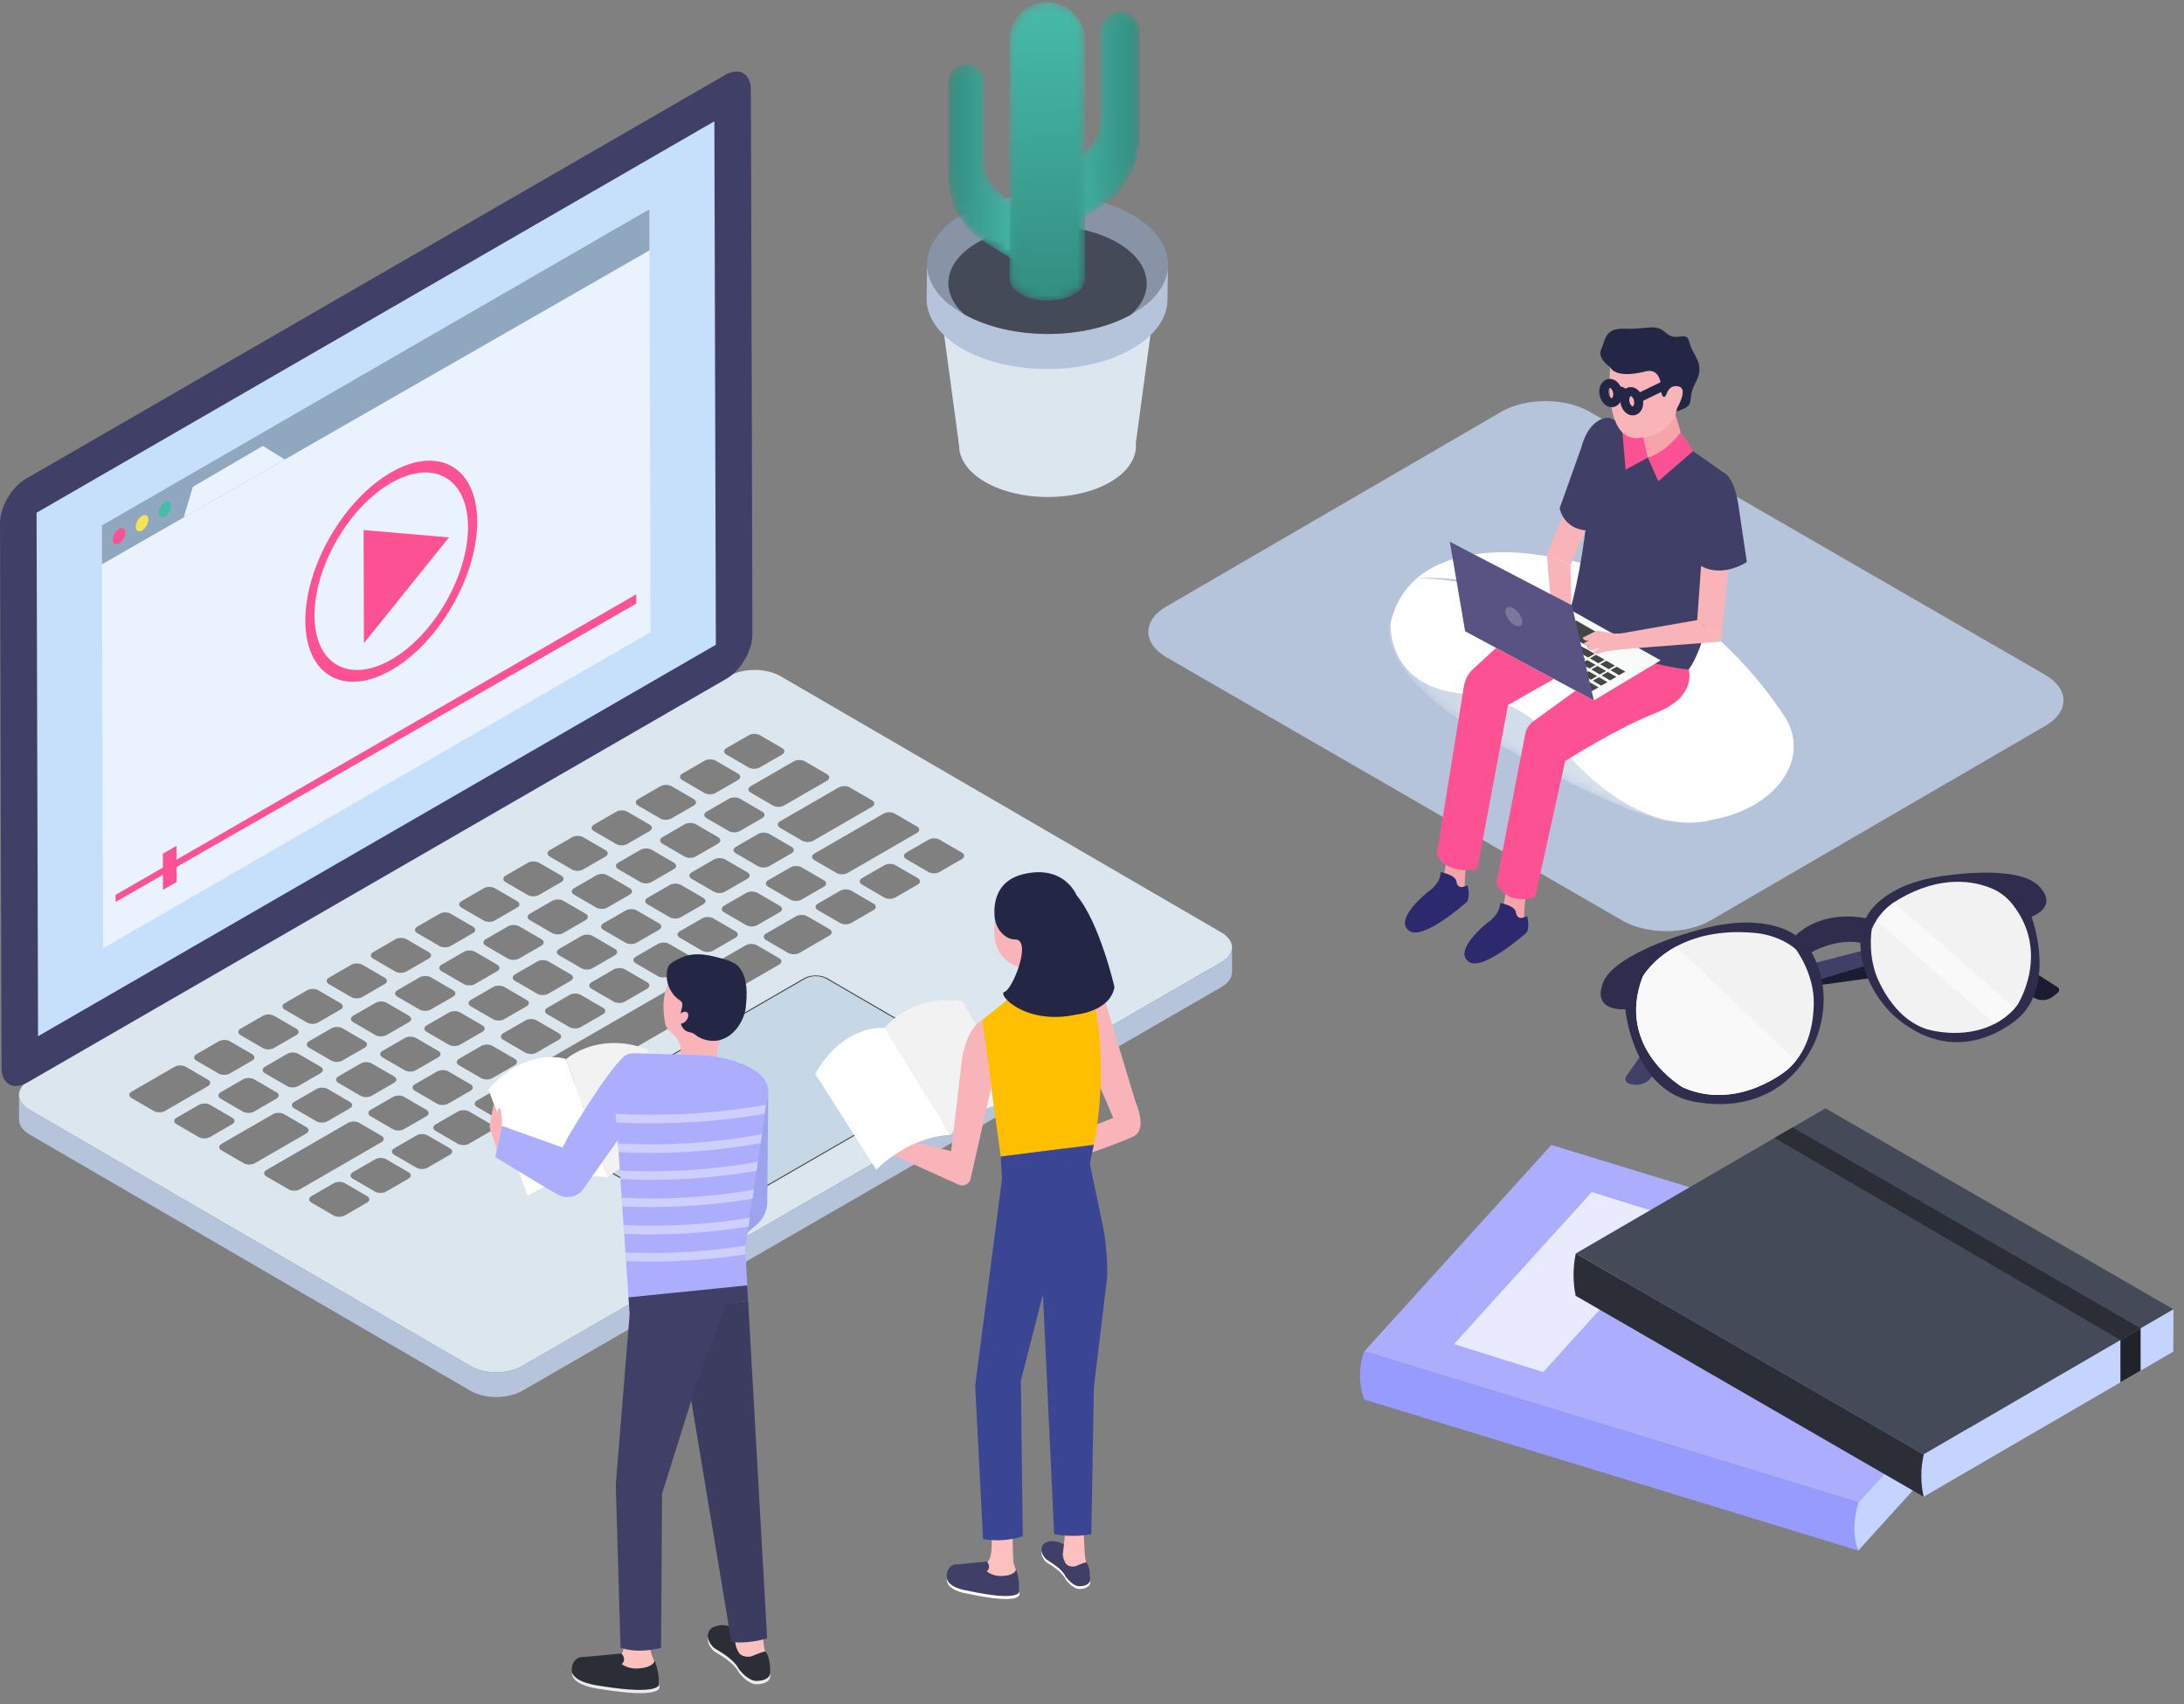 <?xml version="1.0" encoding="UTF-8"?>
<svg width="241px" height="188px" viewBox="0 0 241 188" version="1.1" xmlns="http://www.w3.org/2000/svg" xmlns:xlink="http://www.w3.org/1999/xlink">
    <rect x="0" y="0" width="241" height="188" fill="#808080" stroke="none"/>
    <title>编组</title>
    <defs>
        <path d="M0.333,0.033 C0.333,0.033 -2.404,5.872 14.385,14.632 L14.385,14.632 C14.385,14.632 25.334,20.982 31.539,22.095 L31.539,22.095 L23.691,0.033 L0.333,0.033 Z" id="path-1"></path>
        <linearGradient x1="0%" y1="50%" x2="100%" y2="50%" id="linearGradient-3">
            <stop stop-color="#C8D4E5" offset="0%"></stop>
            <stop stop-color="#DEE5F0" offset="100%"></stop>
        </linearGradient>
        <path d="M5.077,2.197 L5.077,10.59 L5.077,11.445 L5.077,11.894 C5.077,13.387 4.376,14.793 3.185,15.692 L3.185,15.692 L0.208,17.939 L0.74,24.272 L5.113,21.559 C7.821,19.879 9.468,16.919 9.468,13.732 L9.468,13.732 L9.468,11.445 L9.468,9.623 L9.468,2.197 C9.468,0.985 8.485,0.002 7.272,0.002 L7.272,0.002 C6.06,0.002 5.077,0.985 5.077,2.197" id="path-4"></path>
        <linearGradient x1="-0%" y1="50%" x2="100%" y2="50%" id="linearGradient-6">
            <stop stop-color="#47BBAB" offset="0%"></stop>
            <stop stop-color="#328D80" offset="100%"></stop>
        </linearGradient>
        <path d="M0.2,2.126 L0.2,8.88 L0.2,10.536 L0.2,12.617 C0.2,15.516 1.698,18.208 4.161,19.736 L4.161,19.736 L8.138,22.204 L8.622,16.443 L5.914,14.4 C4.83,13.582 4.193,12.303 4.193,10.945 L4.193,10.945 L4.193,10.536 L4.193,9.759 L4.193,2.126 C4.193,1.023 3.299,0.129 2.197,0.129 L2.197,0.129 C1.094,0.129 0.2,1.023 0.2,2.126" id="path-7"></path>
        <linearGradient x1="100%" y1="50%" x2="0.001%" y2="50%" id="linearGradient-9">
            <stop stop-color="#47BBAB" offset="0%"></stop>
            <stop stop-color="#328D80" offset="100%"></stop>
        </linearGradient>
        <path d="M4.232,0.18 C1.932,0.18 0.068,2.045 0.068,4.344 L0.068,4.344 L0.068,30.698 C0.071,31.315 0.482,31.933 1.298,32.404 L1.298,32.404 C2.929,33.346 5.566,33.346 7.186,32.404 L7.186,32.404 C7.997,31.933 8.4,31.315 8.396,30.698 L8.396,30.698 L8.396,30.698 L8.396,4.344 C8.396,2.045 6.532,0.18 4.232,0.18 Z" id="path-10"></path>
        <linearGradient x1="49.919%" y1="-0.248%" x2="50.074%" y2="101.089%" id="linearGradient-12">
            <stop stop-color="#47BBAB" offset="0%"></stop>
            <stop stop-color="#328D80" offset="100%"></stop>
        </linearGradient>
    </defs>
    <g id="web" stroke="none" stroke-width="1" fill="none" fill-rule="evenodd">
        <g id="首页" transform="translate(-429, -1700)">
            <g id="编组-14" transform="translate(360, 1668)">
                <g id="编组" transform="translate(69, 32)">
                    <path d="M225.676,74.441 C228.367,75.995 228.381,78.514 225.708,80.068 L188.736,101.553 C186.062,103.107 181.713,103.107 179.022,101.553 L128.745,72.526 C126.053,70.972 126.039,68.453 128.713,66.899 L165.685,45.414 C168.359,43.86 172.707,43.859 175.399,45.413 L225.676,74.441 Z" id="Fill-1" fill="#B5C3DB"></path>
                    <g transform="translate(60.059, 107.594)">
                        <path d="M16.062,26.718 C16.697,27.087 17.732,27.088 18.371,26.718 L46.337,10.572 C46.975,10.204 46.979,9.604 46.344,9.235 L31.106,0.38 C30.472,0.011 29.436,0.011 28.798,0.38 L0.832,16.526 C0.193,16.895 0.19,17.494 0.824,17.863 L16.062,26.718 L16.062,26.718 Z M28.675,0.308 C29.382,-0.099 30.527,-0.099 31.229,0.308 L46.467,9.164 C47.169,9.572 47.166,10.235 46.459,10.643 L18.493,26.79 C17.787,27.198 16.64,27.198 15.938,26.79 L0.7,17.934 C-0.002,17.526 0.003,16.863 0.709,16.455 L28.675,0.308 Z" id="Fill-2533" fill="#454545"></path>
                        <path d="M0.832,16.526 C0.193,16.895 0.19,17.495 0.824,17.863 L16.062,26.718 C16.697,27.087 17.732,27.087 18.371,26.719 L46.337,10.572 C46.975,10.204 46.979,9.604 46.344,9.235 L31.106,0.38 C30.472,0.011 29.436,0.011 28.798,0.38 L0.832,16.526 Z" id="Fill-2535" fill="#C6D7E5"></path>
                    </g>
                    <g transform="translate(0, 7.654)">
                        <path d="M87.344,85.767 L84.895,84.344 C84.558,84.148 84.005,84.148 83.666,84.344 L81.201,85.767 C80.862,85.962 80.861,86.283 81.197,86.478 L83.646,87.901 C83.983,88.097 84.536,88.097 84.875,87.901 L87.34,86.478 C87.679,86.283 87.68,85.962 87.344,85.767 L87.344,85.767 Z M74.361,88.226 C74.699,88.031 74.701,87.711 74.364,87.515 L71.915,86.091 C71.579,85.896 71.026,85.896 70.687,86.091 L68.222,87.515 C67.883,87.711 67.881,88.031 68.218,88.226 L70.667,89.649 C71.004,89.845 71.556,89.845 71.895,89.649 L74.361,88.226 L74.361,88.226 Z M45.123,104.397 L42.673,102.974 C42.337,102.779 41.784,102.779 41.445,102.974 L38.98,104.397 C38.641,104.593 38.64,104.913 38.976,105.109 L41.425,106.532 C41.762,106.728 42.315,106.728 42.654,106.532 L45.119,105.109 C45.458,104.913 45.459,104.593 45.123,104.397 L45.123,104.397 Z M51.956,103.361 L54.405,104.784 C54.741,104.98 55.294,104.98 55.633,104.784 L58.098,103.361 C58.437,103.165 58.439,102.845 58.102,102.649 L55.653,101.226 C55.316,101.031 54.764,101.031 54.425,101.226 L51.96,102.649 C51.621,102.845 51.619,103.165 51.956,103.361 L51.956,103.361 Z M60.396,104.233 L62.846,105.657 C63.182,105.852 63.735,105.852 64.073,105.657 L66.539,104.233 C66.878,104.038 66.879,103.717 66.543,103.522 L64.094,102.099 C63.757,101.903 63.204,101.903 62.865,102.099 L60.4,103.522 C60.061,103.717 60.059,104.038 60.396,104.233 L60.396,104.233 Z M77.965,82.598 L80.415,84.022 C80.751,84.218 81.304,84.218 81.642,84.022 L84.108,82.599 C84.447,82.403 84.449,82.083 84.112,81.887 L81.663,80.464 C81.326,80.268 80.774,80.268 80.435,80.464 L77.969,81.887 C77.631,82.082 77.629,82.403 77.965,82.598 L77.965,82.598 Z M49.473,110.54 C49.136,110.344 48.583,110.344 48.244,110.54 L45.779,111.963 C45.44,112.159 45.438,112.479 45.775,112.675 L48.224,114.098 C48.561,114.294 49.114,114.294 49.453,114.098 L51.918,112.675 C52.256,112.479 52.258,112.159 51.922,111.964 L49.473,110.54 L49.473,110.54 Z M56.829,100.547 L59.278,101.97 C59.615,102.166 60.167,102.166 60.506,101.97 L62.972,100.547 C63.311,100.351 63.312,100.031 62.976,99.836 L60.527,98.413 C60.19,98.217 59.637,98.217 59.298,98.413 L56.833,99.836 C56.494,100.031 56.492,100.351 56.829,100.547 L56.829,100.547 Z M65.27,101.42 L67.719,102.843 C68.055,103.039 68.608,103.039 68.947,102.843 L71.412,101.42 C71.751,101.224 71.753,100.904 71.416,100.708 L68.967,99.285 C68.63,99.089 68.078,99.089 67.739,99.285 L65.273,100.708 C64.935,100.904 64.933,101.224 65.27,101.42 L65.27,101.42 Z M40.249,107.211 L37.8,105.788 C37.464,105.592 36.911,105.592 36.572,105.788 L34.107,107.211 C33.768,107.407 33.766,107.727 34.102,107.922 L36.552,109.346 C36.889,109.541 37.442,109.541 37.78,109.346 L40.245,107.923 C40.584,107.727 40.586,107.407 40.249,107.211 L40.249,107.211 Z M56.791,109.861 C57.13,109.666 57.132,109.345 56.795,109.15 L54.346,107.727 C54.009,107.531 53.456,107.531 53.118,107.726 L50.652,109.15 C50.314,109.345 50.312,109.666 50.648,109.861 L53.098,111.285 C53.434,111.48 53.987,111.48 54.326,111.284 L56.791,109.861 L56.791,109.861 Z M65.794,92.463 C66.13,92.659 66.683,92.659 67.022,92.463 L69.487,91.04 C69.826,90.845 69.828,90.524 69.491,90.328 L67.042,88.905 C66.705,88.709 66.152,88.709 65.814,88.905 L63.348,90.328 C63.01,90.524 63.008,90.845 63.344,91.04 L65.794,92.463 L65.794,92.463 Z M38.608,113.904 L36.159,112.481 C35.822,112.285 35.269,112.285 34.931,112.481 L32.465,113.904 C32.126,114.1 32.124,114.421 32.461,114.616 L34.91,116.039 C35.247,116.235 35.8,116.235 36.139,116.039 L38.604,114.616 C38.943,114.42 38.944,114.1 38.608,113.904 L38.608,113.904 Z M44.867,95.962 C44.53,95.766 43.977,95.766 43.638,95.962 L41.173,97.385 C40.834,97.581 40.833,97.901 41.169,98.097 L43.619,99.52 C43.955,99.716 44.508,99.716 44.847,99.52 L47.312,98.097 C47.651,97.901 47.653,97.581 47.316,97.385 L44.867,95.962 L44.867,95.962 Z M51.172,100.905 C51.509,101.1 52.062,101.1 52.401,100.905 L54.866,99.481 C55.205,99.286 55.207,98.965 54.87,98.769 L52.421,97.346 C52.085,97.151 51.532,97.151 51.193,97.346 L48.727,98.77 C48.388,98.966 48.387,99.286 48.723,99.481 L51.172,100.905 L51.172,100.905 Z M74.108,79.08 C73.772,78.884 73.219,78.884 72.88,79.08 L70.415,80.503 C70.076,80.698 70.074,81.019 70.411,81.214 L72.86,82.638 C73.197,82.833 73.75,82.833 74.089,82.638 L76.554,81.214 C76.893,81.019 76.894,80.699 76.558,80.503 L74.108,79.08 L74.108,79.08 Z M44.599,113.354 C44.262,113.158 43.709,113.158 43.37,113.354 L40.905,114.777 C40.567,114.973 40.565,115.293 40.901,115.489 L43.351,116.912 C43.687,117.108 44.24,117.108 44.578,116.912 L47.044,115.489 C47.383,115.293 47.385,114.972 47.049,114.777 L44.599,113.354 L44.599,113.354 Z M69.235,81.893 C68.898,81.697 68.346,81.697 68.007,81.893 L65.541,83.316 C65.202,83.512 65.201,83.832 65.537,84.028 L67.987,85.451 C68.324,85.647 68.877,85.647 69.215,85.451 L71.68,84.028 C72.019,83.833 72.021,83.512 71.684,83.316 L69.235,81.893 L69.235,81.893 Z M70.143,98.606 L72.592,100.03 C72.929,100.225 73.481,100.225 73.82,100.029 L76.285,98.606 C76.625,98.41 76.627,98.09 76.29,97.894 L73.841,96.471 C73.504,96.275 72.951,96.275 72.612,96.472 L70.147,97.894 C69.808,98.09 69.806,98.411 70.143,98.606 L70.143,98.606 Z M48.355,108.277 L45.906,106.854 C45.569,106.658 45.016,106.658 44.678,106.854 L42.212,108.277 C41.873,108.473 41.871,108.793 42.208,108.989 L44.657,110.412 C44.994,110.608 45.547,110.608 45.885,110.412 L48.351,108.988 C48.69,108.793 48.692,108.473 48.355,108.277 L48.355,108.277 Z M56.046,98.091 C56.383,98.287 56.935,98.287 57.274,98.091 L59.74,96.668 C60.079,96.472 60.08,96.152 59.744,95.956 L57.294,94.533 C56.958,94.337 56.405,94.337 56.066,94.533 L53.601,95.956 C53.262,96.152 53.26,96.472 53.596,96.668 L56.046,98.091 L56.046,98.091 Z M60.92,95.277 C61.256,95.473 61.809,95.473 62.148,95.277 L64.613,93.854 C64.953,93.658 64.954,93.338 64.618,93.142 L62.168,91.719 C61.832,91.523 61.279,91.523 60.94,91.719 L58.475,93.142 C58.136,93.338 58.134,93.658 58.47,93.853 L60.92,95.277 L60.92,95.277 Z M43.482,111.091 L41.033,109.668 C40.696,109.471 40.143,109.471 39.804,109.668 L37.339,111.091 C37,111.287 36.998,111.607 37.335,111.802 L39.784,113.226 C40.12,113.421 40.673,113.421 41.012,113.226 L43.478,111.802 C43.817,111.607 43.818,111.286 43.482,111.091 L43.482,111.091 Z M39.993,98.776 C39.657,98.58 39.104,98.58 38.765,98.776 L36.299,100.199 C35.961,100.394 35.959,100.715 36.296,100.91 L38.745,102.334 C39.082,102.529 39.635,102.529 39.973,102.334 L42.439,100.911 C42.778,100.715 42.779,100.395 42.443,100.199 L39.993,98.776 L39.993,98.776 Z M79.894,92.267 C79.555,92.463 79.553,92.783 79.89,92.979 L82.34,94.402 C82.676,94.597 83.229,94.597 83.568,94.402 L86.033,92.978 C86.372,92.783 86.374,92.463 86.037,92.267 L83.588,90.844 C83.251,90.648 82.699,90.648 82.36,90.844 L79.894,92.267 L79.894,92.267 Z M21.931,117.787 C22.268,117.983 22.821,117.983 23.16,117.787 L25.625,116.364 C25.964,116.168 25.965,115.848 25.629,115.652 L23.179,114.229 C22.843,114.033 22.29,114.033 21.951,114.229 L19.486,115.653 C19.147,115.848 19.145,116.168 19.481,116.364 L21.931,117.787 L21.931,117.787 Z M30.502,112.839 L28.053,111.415 C27.716,111.22 27.164,111.22 26.825,111.415 L24.359,112.839 C24.02,113.034 24.019,113.355 24.355,113.55 L26.804,114.974 C27.141,115.169 27.694,115.169 28.033,114.974 L30.498,113.55 C30.837,113.354 30.839,113.034 30.502,112.839 L30.502,112.839 Z M92.699,94.167 C93.036,94.362 93.588,94.362 93.927,94.167 L96.393,92.744 C96.731,92.548 96.733,92.228 96.396,92.032 L93.947,90.609 C93.61,90.413 93.057,90.413 92.719,90.609 L90.254,92.032 C89.915,92.227 89.913,92.547 90.25,92.743 L92.699,94.167 L92.699,94.167 Z M75.021,95.08 C74.682,95.276 74.68,95.597 75.017,95.792 L77.466,97.216 C77.802,97.411 78.355,97.411 78.694,97.216 L81.16,95.792 C81.499,95.596 81.5,95.276 81.164,95.081 L78.715,93.657 C78.378,93.461 77.825,93.461 77.486,93.657 L75.021,95.08 L75.021,95.08 Z M77.597,91.394 L75.148,89.971 C74.811,89.776 74.258,89.776 73.919,89.971 L71.454,91.395 C71.115,91.59 71.113,91.91 71.45,92.106 L73.899,93.529 C74.235,93.725 74.788,93.725 75.127,93.529 L77.593,92.106 C77.932,91.91 77.933,91.59 77.597,91.394 L77.597,91.394 Z M45.946,121.159 C46.283,121.355 46.836,121.355 47.175,121.159 L49.64,119.736 C49.979,119.54 49.981,119.22 49.644,119.024 L47.195,117.601 C46.858,117.405 46.305,117.405 45.966,117.601 L43.501,119.024 C43.162,119.22 43.16,119.54 43.497,119.736 L45.946,121.159 L45.946,121.159 Z M66.576,94.92 L69.025,96.343 C69.362,96.539 69.915,96.539 70.254,96.343 L72.719,94.92 C73.058,94.724 73.06,94.404 72.723,94.208 L70.274,92.785 C69.937,92.589 69.385,92.589 69.046,92.785 L66.58,94.208 C66.241,94.404 66.24,94.724 66.576,94.92 L66.576,94.92 Z M25.372,107.217 C25.036,107.021 24.483,107.021 24.144,107.217 L21.679,108.64 C21.34,108.836 21.338,109.156 21.675,109.352 L24.124,110.775 C24.461,110.971 25.014,110.971 25.353,110.775 L27.818,109.352 C28.157,109.156 28.158,108.836 27.822,108.64 L25.372,107.217 L25.372,107.217 Z M35.376,110.025 L32.927,108.601 C32.591,108.406 32.037,108.406 31.698,108.602 L29.233,110.025 C28.894,110.221 28.892,110.541 29.228,110.737 L31.678,112.16 C32.014,112.356 32.567,112.356 32.906,112.16 L35.372,110.737 C35.711,110.54 35.713,110.22 35.376,110.025 L35.376,110.025 Z M47.081,106.175 L49.53,107.598 C49.867,107.794 50.42,107.794 50.759,107.598 L53.225,106.175 C53.564,105.979 53.565,105.659 53.229,105.463 L50.78,104.04 C50.443,103.844 49.89,103.844 49.551,104.04 L47.086,105.463 C46.746,105.659 46.745,105.979 47.081,106.175 L47.081,106.175 Z M55.522,107.048 L57.971,108.471 C58.308,108.666 58.86,108.666 59.199,108.471 L61.665,107.047 C62.004,106.851 62.006,106.531 61.67,106.336 L59.22,104.912 C58.883,104.717 58.331,104.717 57.991,104.912 L55.526,106.336 C55.187,106.532 55.185,106.852 55.522,107.048 L55.522,107.048 Z M46.299,103.719 C46.635,103.914 47.188,103.914 47.527,103.718 L49.993,102.295 C50.332,102.099 50.334,101.779 49.997,101.583 L47.548,100.16 C47.211,99.965 46.658,99.965 46.319,100.16 L43.854,101.584 C43.515,101.779 43.513,102.1 43.849,102.295 L46.299,103.719 L46.299,103.719 Z M87.213,91.588 C87.549,91.784 88.102,91.784 88.441,91.588 L90.906,90.165 C91.246,89.969 91.248,89.649 90.911,89.453 L88.462,88.03 C88.125,87.834 87.572,87.834 87.233,88.03 L84.767,89.453 C84.429,89.649 84.427,89.969 84.764,90.165 L87.213,91.588 L87.213,91.588 Z M73.091,85.413 L75.54,86.836 C75.877,87.032 76.43,87.032 76.769,86.836 L79.234,85.413 C79.574,85.217 79.575,84.896 79.239,84.701 L76.789,83.277 C76.453,83.082 75.9,83.082 75.561,83.278 L73.095,84.701 C72.756,84.897 72.755,85.217 73.091,85.413 L73.091,85.413 Z M61.702,97.734 L64.152,99.157 C64.488,99.352 65.041,99.352 65.38,99.156 L67.846,97.733 C68.185,97.537 68.186,97.217 67.85,97.022 L65.401,95.598 C65.064,95.403 64.511,95.403 64.172,95.598 L61.707,97.022 C61.367,97.218 61.366,97.538 61.702,97.734 L61.702,97.734 Z M82.47,88.581 L80.021,87.157 C79.685,86.962 79.132,86.962 78.793,87.157 L76.328,88.581 C75.988,88.777 75.986,89.097 76.323,89.292 L78.772,90.716 C79.109,90.911 79.662,90.911 80.001,90.715 L82.466,89.292 C82.805,89.096 82.807,88.776 82.47,88.581 L82.47,88.581 Z M54.614,90.334 C54.278,90.139 53.725,90.139 53.386,90.334 L50.92,91.758 C50.582,91.953 50.58,92.274 50.916,92.469 L53.366,93.893 C53.703,94.088 54.256,94.088 54.594,93.893 L57.06,92.469 C57.399,92.274 57.4,91.953 57.064,91.758 L54.614,90.334 L54.614,90.334 Z M102.446,88.539 C102.783,88.735 103.336,88.735 103.675,88.539 L106.14,87.116 C106.479,86.92 106.481,86.6 106.144,86.404 L103.695,84.981 C103.358,84.785 102.805,84.785 102.466,84.981 L100.001,86.404 C99.662,86.6 99.66,86.92 99.997,87.116 L102.446,88.539 L102.446,88.539 Z M49.741,93.148 C49.404,92.953 48.851,92.953 48.513,93.148 L46.047,94.571 C45.708,94.767 45.706,95.088 46.043,95.283 L48.492,96.707 C48.829,96.902 49.381,96.902 49.721,96.706 L52.186,95.283 C52.525,95.088 52.527,94.767 52.19,94.572 L49.741,93.148 L49.741,93.148 Z M30.246,104.403 C29.909,104.208 29.357,104.208 29.018,104.403 L26.552,105.827 C26.213,106.022 26.212,106.342 26.548,106.538 L28.998,107.962 C29.334,108.157 29.887,108.157 30.226,107.962 L32.692,106.538 C33.031,106.343 33.032,106.022 32.696,105.827 L30.246,104.403 L30.246,104.403 Z M59.488,87.521 C59.151,87.325 58.598,87.325 58.259,87.521 L55.794,88.944 C55.455,89.14 55.453,89.46 55.79,89.656 L58.239,91.079 C58.576,91.275 59.129,91.275 59.468,91.079 L61.933,89.656 C62.272,89.46 62.274,89.14 61.937,88.944 L59.488,87.521 L59.488,87.521 Z M36.81,126.434 C37.147,126.63 37.7,126.63 38.039,126.434 L40.504,125.01 C40.843,124.815 40.845,124.495 40.508,124.299 L38.059,122.876 C37.722,122.68 37.169,122.68 36.83,122.876 L34.365,124.299 C34.026,124.495 34.024,124.815 34.361,125.01 L36.81,126.434 L36.81,126.434 Z M41.378,123.797 C41.715,123.992 42.268,123.992 42.606,123.797 L45.071,122.374 C45.411,122.178 45.413,121.857 45.076,121.662 L42.627,120.238 C42.29,120.043 41.737,120.043 41.398,120.238 L38.933,121.662 C38.594,121.857 38.592,122.178 38.929,122.373 L41.378,123.797 L41.378,123.797 Z M55.083,115.885 C55.419,116.08 55.972,116.08 56.311,115.885 L58.776,114.461 C59.115,114.265 59.117,113.945 58.78,113.749 L56.331,112.326 C55.994,112.13 55.442,112.13 55.103,112.326 L52.637,113.749 C52.298,113.945 52.296,114.265 52.633,114.461 L55.083,115.885 L55.083,115.885 Z M83.856,73.452 C83.519,73.256 82.967,73.256 82.628,73.452 L80.162,74.875 C79.823,75.071 79.821,75.391 80.158,75.587 L82.607,77.01 C82.944,77.206 83.497,77.206 83.836,77.01 L86.301,75.587 C86.64,75.391 86.642,75.071 86.305,74.875 L83.856,73.452 L83.856,73.452 Z M78.983,76.265 C78.646,76.069 78.093,76.069 77.754,76.265 L75.289,77.689 C74.95,77.884 74.948,78.205 75.284,78.4 L77.734,79.824 C78.07,80.02 78.624,80.019 78.962,79.824 L81.428,78.4 C81.767,78.205 81.769,77.884 81.432,77.689 L78.983,76.265 L78.983,76.265 Z M64.361,84.707 C64.025,84.511 63.472,84.511 63.133,84.707 L60.668,86.13 C60.328,86.326 60.327,86.646 60.663,86.842 L63.113,88.265 C63.449,88.461 64.002,88.461 64.342,88.265 L66.807,86.842 C67.146,86.646 67.148,86.326 66.811,86.13 L64.361,84.707 L64.361,84.707 Z M97.572,91.353 C97.909,91.549 98.462,91.548 98.801,91.353 L101.267,89.929 C101.606,89.734 101.607,89.413 101.271,89.218 L98.821,87.794 C98.485,87.599 97.932,87.599 97.593,87.794 L95.127,89.218 C94.788,89.413 94.786,89.734 95.123,89.929 L97.572,91.353 L97.572,91.353 Z M50.514,118.522 C50.851,118.718 51.404,118.718 51.743,118.522 L54.208,117.098 C54.547,116.903 54.549,116.583 54.213,116.387 L51.763,114.963 C51.426,114.768 50.873,114.768 50.534,114.963 L48.069,116.387 C47.73,116.583 47.728,116.903 48.065,117.099 L50.514,118.522 L50.514,118.522 Z M35.12,101.589 C34.783,101.394 34.23,101.394 33.892,101.589 L31.426,103.013 C31.087,103.209 31.085,103.529 31.422,103.725 L33.871,105.148 C34.208,105.344 34.761,105.344 35.1,105.148 L37.565,103.724 C37.904,103.529 37.906,103.208 37.569,103.013 L35.12,101.589 L35.12,101.589 Z M86.974,97.472 C87.311,97.667 87.864,97.667 88.202,97.472 L91.519,95.557 C91.858,95.361 91.86,95.041 91.523,94.845 L89.074,93.422 C88.737,93.226 88.184,93.226 87.845,93.422 L84.529,95.337 C84.19,95.532 84.188,95.852 84.525,96.048 L86.974,97.472 L86.974,97.472 Z M88.816,76.334 C88.479,76.138 87.927,76.138 87.588,76.334 L82.842,79.074 C82.504,79.269 82.502,79.589 82.838,79.785 L85.288,81.208 C85.625,81.404 86.177,81.404 86.516,81.208 L91.261,78.469 C91.6,78.273 91.602,77.953 91.265,77.757 L88.816,76.334 L88.816,76.334 Z M16.971,114.905 C17.308,115.101 17.861,115.101 18.2,114.905 L22.944,112.166 C23.283,111.97 23.285,111.65 22.948,111.454 L20.499,110.031 C20.162,109.835 19.609,109.835 19.271,110.031 L14.526,112.77 C14.187,112.966 14.185,113.286 14.522,113.482 L16.971,114.905 L16.971,114.905 Z M26.891,120.669 C27.227,120.865 27.78,120.865 28.119,120.669 L33.793,117.394 C34.131,117.198 34.133,116.878 33.796,116.682 L31.348,115.259 C31.011,115.063 30.458,115.063 30.119,115.259 L24.446,118.535 C24.107,118.73 24.105,119.051 24.441,119.246 L26.891,120.669 L26.891,120.669 Z M93.776,79.216 C93.439,79.021 92.886,79.021 92.547,79.216 L86.075,82.953 C85.736,83.149 85.734,83.469 86.071,83.665 L88.52,85.088 C88.856,85.283 89.409,85.283 89.748,85.088 L96.221,81.351 C96.559,81.155 96.561,80.835 96.224,80.639 L93.776,79.216 L93.776,79.216 Z M92.304,88.649 C92.64,88.845 93.193,88.845 93.532,88.649 L101.18,84.233 C101.519,84.038 101.521,83.717 101.184,83.522 L98.735,82.098 C98.398,81.903 97.846,81.903 97.507,82.098 L89.858,86.514 C89.519,86.71 89.518,87.03 89.854,87.226 L92.304,88.649 L92.304,88.649 Z M31.851,123.552 C32.187,123.747 32.74,123.747 33.079,123.552 L42.084,118.352 C42.423,118.156 42.425,117.836 42.089,117.641 L39.64,116.217 C39.303,116.021 38.75,116.021 38.411,116.217 L29.405,121.417 C29.066,121.612 29.064,121.933 29.401,122.129 L31.851,123.552 L31.851,123.552 Z M83.526,96.625 C83.189,96.429 82.637,96.429 82.298,96.625 L59.848,109.587 L57.411,110.993 C57.072,111.189 57.071,111.509 57.407,111.705 L59.856,113.128 C60.193,113.324 60.746,113.324 61.085,113.128 L64.727,111.026 L85.972,98.76 C86.31,98.564 86.312,98.244 85.975,98.048 L83.526,96.625 L83.526,96.625 Z M75.998,126.73 C76.699,127.138 77.846,127.138 78.553,126.73 L106.519,110.584 C107.226,110.176 107.228,109.512 106.527,109.104 L91.289,100.249 C90.586,99.841 89.441,99.841 88.735,100.249 L60.769,116.395 C60.062,116.803 60.058,117.467 60.76,117.875 L75.998,126.73 L75.998,126.73 Z M80.438,66.934 C82.012,66.025 84.556,66.025 86.119,66.934 L134.78,95.212 C136.345,96.121 136.336,97.594 134.762,98.503 L57.604,143.05 C56.03,143.959 53.487,143.959 51.923,143.05 L3.262,114.771 C1.698,113.863 1.706,112.39 3.28,111.481 L80.438,66.934 Z" id="Fill-2543" fill="#DBE6EF"></path>
                        <path d="M135.948,96.846 C135.95,97.446 135.554,98.046 134.762,98.503 L57.604,143.05 C57.424,143.154 57.229,143.242 57.027,143.323 C56.965,143.347 56.899,143.368 56.835,143.39 C56.689,143.441 56.539,143.488 56.385,143.527 C56.311,143.546 56.237,143.564 56.161,143.58 C55.999,143.616 55.833,143.643 55.666,143.666 C55.602,143.674 55.54,143.686 55.476,143.692 C55.245,143.716 55.012,143.73 54.779,143.731 C54.74,143.731 54.701,143.727 54.662,143.726 C54.467,143.724 54.272,143.713 54.079,143.694 C54.004,143.687 53.93,143.676 53.855,143.666 C53.696,143.644 53.539,143.617 53.384,143.585 C53.31,143.569 53.235,143.553 53.162,143.535 C53.052,143.507 52.947,143.47 52.84,143.437 C52.689,143.389 52.541,143.336 52.399,143.276 C52.235,143.206 52.071,143.136 51.923,143.05 L3.262,114.771 C3.081,114.666 2.925,114.552 2.787,114.434 C2.773,114.421 2.756,114.41 2.742,114.397 C2.614,114.284 2.51,114.165 2.42,114.042 C2.403,114.02 2.386,113.997 2.37,113.973 C2.289,113.852 2.225,113.728 2.18,113.602 C2.173,113.581 2.168,113.559 2.161,113.538 C2.121,113.405 2.094,113.272 2.094,113.137 L2.104,115.874 C2.105,116.008 2.131,116.142 2.171,116.274 C2.178,116.296 2.183,116.317 2.19,116.339 C2.235,116.465 2.299,116.589 2.38,116.71 C2.396,116.733 2.413,116.756 2.43,116.779 C2.455,116.813 2.475,116.847 2.502,116.881 C2.575,116.967 2.659,117.052 2.752,117.134 C2.765,117.146 2.783,117.158 2.797,117.17 C2.864,117.227 2.931,117.284 3.008,117.338 C3.09,117.397 3.178,117.453 3.272,117.508 L51.933,145.786 C52.041,145.85 52.155,145.908 52.272,145.962 C52.315,145.982 52.365,145.994 52.409,146.012 C52.551,146.073 52.699,146.125 52.85,146.173 C52.915,146.193 52.972,146.223 53.038,146.241 C53.081,146.253 53.128,146.26 53.172,146.271 C53.245,146.29 53.32,146.305 53.394,146.321 C53.549,146.354 53.706,146.381 53.866,146.402 C53.94,146.412 54.014,146.423 54.089,146.43 C54.282,146.45 54.476,146.46 54.672,146.463 C54.711,146.464 54.75,146.467 54.789,146.467 C55.023,146.467 55.255,146.453 55.486,146.429 C55.55,146.422 55.612,146.411 55.676,146.402 C55.844,146.38 56.009,146.352 56.172,146.317 C56.247,146.301 56.321,146.283 56.395,146.264 C56.549,146.224 56.699,146.178 56.845,146.127 C56.909,146.104 56.975,146.084 57.037,146.059 C57.239,145.979 57.434,145.891 57.614,145.787 L134.772,101.24 C135.564,100.782 135.96,100.182 135.958,99.583 L135.948,96.846 Z" id="Fill-2559" fill="#B5C3DB"></path>
                        <g fill="#403F68" id="Fill-2561">
                            <path d="M5.15,105.372 L78.037,63.29 L77.878,7.014 L4.991,49.095 L5.15,105.372 L5.15,105.372 Z M79.998,0.627 C81.573,-0.282 82.853,0.448 82.858,2.256 L83.028,62.291 C83.033,64.099 81.762,66.303 80.187,67.211 L3.029,111.758 C1.456,112.667 0.175,111.937 0.17,110.129 L-6.20845442e-05,50.095 C-0.005,48.286 1.267,46.083 2.841,45.174 L79.998,0.627 Z"></path>
                        </g>
                        <polygon id="Fill-2563" fill="#C6DFFB" points="4.035 48.91 4.199 106.659 78.993 63.476 78.829 5.727"></polygon>
                        <polygon id="Fill-2565" fill="#E9F2FD" points="11.24 50.31 11.372 96.957 71.788 62.076 71.656 15.429"></polygon>
                    </g>
                    <polygon id="Fill-2567" fill="#90A7C0" points="11.24 57.964 11.252 62.253 71.669 27.622 71.656 23.082"></polygon>
                    <polygon id="Fill-2568" fill="#FC5293" points="12.749 98.722 12.761 99.494 70.215 66.586 70.202 65.563"></polygon>
                    <g transform="translate(12.344, 48.959)">
                        <path d="M0.786,9.382 C1.172,9.16 1.486,9.338 1.487,9.782 C1.488,10.225 1.176,10.765 0.791,10.988 C0.405,11.211 0.09,11.032 0.089,10.589 C0.088,10.145 0.4,9.605 0.786,9.382" id="Fill-2569" fill="#FC5293"></path>
                        <path d="M3.326,7.951 C3.712,7.728 4.026,7.907 4.027,8.351 C4.028,8.794 3.716,9.334 3.33,9.557 C2.944,9.78 2.63,9.601 2.629,9.158 C2.628,8.714 2.94,8.174 3.326,7.951" id="Fill-2571" fill="#F8E353"></path>
                        <path d="M5.846,6.421 C6.232,6.198 6.546,6.377 6.547,6.821 C6.548,7.264 6.237,7.804 5.851,8.027 C5.465,8.25 5.151,8.071 5.149,7.628 C5.148,7.184 5.46,6.644 5.846,6.421" id="Fill-2573" fill="#46BCAB"></path>
                        <polygon id="Fill-2575" fill="#E9F2FD" points="7.929 8.123 8.94 4.746 16.655 0.236 19.085 1.728"></polygon>
                        <polygon id="Fill-2577" fill="#FC5293" points="7.143 44.342 7.154 48.331 5.639 49.206 5.628 45.217"></polygon>
                        <path d="M30.8,3.16 C36.036,0.138 40.295,2.565 40.312,8.584 C40.329,14.6 36.098,21.929 30.862,24.952 C25.624,27.976 21.365,25.549 21.348,19.533 C21.331,13.514 25.562,6.185 30.8,3.16" id="Fill-2579" fill="#FC5293"></path>
                        <path d="M30.804,4.322 C35.481,1.621 39.286,3.79 39.301,9.167 C39.317,14.542 35.536,21.09 30.859,23.791 C26.179,26.492 22.373,24.324 22.358,18.949 C22.343,13.572 26.123,7.024 30.804,4.322" id="Fill-2581" fill="#E9F2FD"></path>
                        <polygon id="Fill-2583" fill="#FC5293" points="27.777 9.515 37.202 10.324 27.813 21.995"></polygon>
                    </g>
                    <g transform="translate(153.116, 68.663)">
                        <mask id="mask-2" fill="white">
                            <use xlink:href="#path-1"></use>
                        </mask>
                        <g id="Clip-2586"></g>
                        <path d="M0.333,0.033 C0.333,0.033 -2.404,5.872 14.385,14.632 L14.385,14.632 C14.385,14.632 25.334,20.982 31.539,22.095 L31.539,22.095 L23.691,0.033 L0.333,0.033 Z" id="Fill-2585" fill="url(#linearGradient-3)" mask="url(#mask-2)"></path>
                    </g>
                    <g transform="translate(102.077, 21.422)">
                        <path d="M67.613,39.791 C67.613,39.791 53.744,37.236 51.372,47.273 C51.372,47.273 50.824,54.39 59.493,55.12 C59.493,55.12 65.423,55.12 69.986,60.777 C69.986,60.777 78.198,71.362 86.957,68.989 C86.957,68.989 93.284,68.103 95.401,63.171 C96.171,61.376 95.944,59.312 94.881,57.673 C91.831,52.973 82.922,41.524 67.613,39.791" id="Fill-2587" fill="#FFFFFF"></path>
                        <path d="M54.305,42.342 C55.508,42.279 56.715,42.329 57.916,42.434 C59.117,42.542 60.31,42.736 61.491,42.98 L62.373,43.186 L63.245,43.43 C63.538,43.505 63.823,43.606 64.11,43.7 C64.395,43.798 64.686,43.88 64.963,44.002 C66.095,44.425 67.175,44.975 68.199,45.606 C67.652,45.352 67.135,45.045 66.573,44.831 C66.296,44.716 66.026,44.585 65.745,44.481 L64.9,44.174 C63.765,43.793 62.617,43.444 61.441,43.211 C60.272,42.95 59.087,42.761 57.897,42.615 C57.301,42.543 56.704,42.483 56.105,42.44 C55.507,42.387 54.907,42.36 54.305,42.342" id="Fill-2589" fill="#B5C3DB"></path>
                        <path d="M66.333,77.07 C66.333,77.07 65.994,79.195 66.17,80.339 L63.619,79.828 L64.2,76.278 L66.333,77.07 Z" id="Fill-2593" fill="#F6A4A9"></path>
                        <path d="M63.46,78.194 C63.46,78.194 65.09,78.453 65.202,79.224 C65.314,79.994 65.906,79.83 65.906,79.83 L66.438,79.648 C66.438,79.648 66.774,80.933 66.347,81.483 C66.347,81.483 61.538,85.783 59.995,84.676 C58.222,83.405 62.044,80.386 62.044,80.386 C62.044,80.386 63.442,79.535 63.46,78.194" id="Fill-2595" fill="#2C296E"></path>
                        <path d="M84.272,52.441 C84.272,52.441 85.221,55.408 80.711,57.188 C76.201,58.969 70.641,62.536 70.641,62.536 L67.318,77.559 C67.318,77.559 64.35,78.627 63.045,76.016 L66.22,59.583 C66.327,59.005 66.652,58.491 67.127,58.146 L74.343,52.915 L77.388,49.354 L84.272,52.441 Z" id="Fill-2597" fill="#FC5293"></path>
                        <path d="M84.747,28.346 L88.307,30.838 C88.307,30.838 87.833,47.455 84.272,52.441 C84.272,52.441 73.827,51.491 71.215,45.794 C71.215,45.794 73.115,39.147 73.352,30.838 C73.352,30.838 73.352,25.616 75.488,24.666 L84.747,28.346 Z" id="Fill-2599" fill="#403F68"></path>
                        <polygon id="Fill-2601" fill="#F8B4B8" points="70.741 34.715 68.604 39.701 71.215 40.888 73.431 35.823"></polygon>
                        <polygon id="Fill-2603" fill="#F8B4B8" points="85.696 40.096 85.207 47.007 87.833 49.354 88.782 40.096"></polygon>
                        <path d="M75.488,24.666 C75.488,24.666 73.352,24.429 72.402,27.99 L70.029,34.636 C70.029,34.636 70.503,37.722 74.539,37.01" id="Fill-2605" fill="#403F68"></path>
                        <path d="M88.307,30.838 C88.307,30.838 89.257,31.313 89.732,34.162 L90.681,40.571 C90.681,40.571 87.595,42.708 84.984,40.571 L84.747,36.061" id="Fill-2607" fill="#403F68"></path>
                        <path d="M59.765,73.668 C59.765,73.668 59.426,75.792 59.602,76.937 L57.051,76.425 L57.632,72.876 L59.765,73.668 Z" id="Fill-2609" fill="#F6A4A9"></path>
                        <path d="M56.892,74.791 C56.892,74.791 58.522,75.051 58.634,75.821 C58.746,76.591 59.338,76.427 59.338,76.427 L59.87,76.245 C59.87,76.245 60.206,77.531 59.779,78.081 C59.779,78.081 54.97,82.381 53.427,81.274 C51.654,80.002 55.476,76.984 55.476,76.984 C55.476,76.984 56.874,76.132 56.892,74.791" id="Fill-2611" fill="#2C296E"></path>
                        <path d="M71.215,52.441 L64.331,56.357 L60.933,74.479 C60.933,74.479 57.426,75.155 56.477,72.781 L59.437,54.426 C59.531,53.63 59.909,52.895 60.5,52.353 L66.129,47.203 L71.215,52.441 Z" id="Fill-2613" fill="#FC5293"></path>
                        <path d="M83.382,26.268 L82.432,22.975 C82.432,22.975 80.266,24.458 79.376,23.776 L79.168,25.675 L78.753,28.85 L79.761,29.058 L82.432,29.058 L83.382,26.268 Z" id="Fill-2615" fill="#F6A4A9"></path>
                        <polygon id="Fill-2617" fill="#F8FBFA" points="67.307 43.671 81.169 51.425 73.805 55.843 59.597 48.219"></polygon>
                        <polygon id="Fill-2619" fill="#F8B4B8" points="68.604 39.701 69.237 46.981 71.35 47.146 71.215 40.888"></polygon>
                        <polygon id="Fill-2621" fill="#444645" points="76.316 52.126 77.269 52.667 76.576 53.062 75.64 52.506"></polygon>
                        <polygon id="Fill-2623" fill="#444645" points="75.178 51.471 76.131 52.011 75.438 52.406 74.502 51.85"></polygon>
                        <polygon id="Fill-2625" fill="#444645" points="74.04 50.815 74.993 51.356 74.3 51.751 73.364 51.194"></polygon>
                        <polygon id="Fill-2627" fill="#444645" points="72.902 50.159 73.856 50.7 73.162 51.095 72.226 50.539"></polygon>
                        <polygon id="Fill-2629" fill="#444645" points="71.763 49.503 73.866 50.7 73.173 51.095 71.088 49.883"></polygon>
                        <polygon id="Fill-2631" fill="#444645" points="70.626 48.848 71.579 49.389 70.886 49.783 69.95 49.227"></polygon>
                        <polygon id="Fill-2633" fill="#444645" points="69.488 48.192 70.441 48.733 69.748 49.128 68.812 48.571"></polygon>
                        <polygon id="Fill-2635" fill="#444645" points="68.35 47.536 69.303 48.078 68.61 48.472 67.674 47.916"></polygon>
                        <polygon id="Fill-2637" fill="#444645" points="67.212 46.881 68.35 47.536 67.674 47.916 66.536 47.26"></polygon>
                        <polygon id="Fill-2639" fill="#444645" points="66.074 46.225 67.027 46.766 66.334 47.161 65.398 46.604"></polygon>
                        <polygon id="Fill-2641" fill="#444645" points="71.867 47.038 70.054 48.056 73.533 50.126 75.392 49.067"></polygon>
                        <polygon id="Fill-2643" fill="#444645" points="75.333 52.704 76.286 53.245 75.593 53.64 74.658 53.084"></polygon>
                        <polygon id="Fill-2645" fill="#444645" points="74.195 52.048 75.148 52.59 74.456 52.984 73.52 52.428"></polygon>
                        <polygon id="Fill-2647" fill="#444645" points="73.057 51.393 74.011 51.934 73.317 52.328 72.381 51.772"></polygon>
                        <polygon id="Fill-2649" fill="#444645" points="71.919 50.737 72.873 51.278 72.179 51.673 71.244 51.117"></polygon>
                        <polygon id="Fill-2651" fill="#444645" points="70.781 50.081 71.735 50.623 71.042 51.017 70.105 50.461"></polygon>
                        <polygon id="Fill-2653" fill="#444645" points="69.643 49.426 70.597 49.966 69.903 50.361 68.968 49.805"></polygon>
                        <polygon id="Fill-2655" fill="#444645" points="68.505 48.77 69.459 49.311 68.765 49.706 67.829 49.149"></polygon>
                        <polygon id="Fill-2657" fill="#444645" points="67.367 48.114 68.321 48.656 67.627 49.05 66.692 48.494"></polygon>
                        <polygon id="Fill-2659" fill="#444645" points="66.229 47.459 67.182 48 66.2 48.578 65.247 48.036"></polygon>
                        <polygon id="Fill-2661" fill="#444645" points="65.091 46.803 66.044 47.344 65.352 47.739 64.416 47.182"></polygon>
                        <polygon id="Fill-2663" fill="#444645" points="74.351 53.282 75.304 53.824 74.611 54.218 73.675 53.662"></polygon>
                        <polygon id="Fill-2665" fill="#444645" points="73.212 52.627 74.166 53.168 73.473 53.562 72.537 53.006"></polygon>
                        <polygon id="Fill-2667" fill="#444645" points="72.075 51.971 73.028 52.512 72.334 52.907 71.399 52.35"></polygon>
                        <polygon id="Fill-2669" fill="#444645" points="70.936 51.315 71.89 51.856 71.197 52.251 70.261 51.694"></polygon>
                        <polygon id="Fill-2671" fill="#444645" points="69.799 50.659 70.752 51.2 70.059 51.595 69.123 51.039"></polygon>
                        <polygon id="Fill-2673" fill="#444645" points="68.66 50.004 69.614 50.545 68.921 50.939 67.985 50.383"></polygon>
                        <polygon id="Fill-2675" fill="#444645" points="67.522 49.348 68.476 49.889 67.783 50.284 66.847 49.727"></polygon>
                        <polygon id="Fill-2677" fill="#444645" points="66.2 48.578 67.338 49.234 66.645 49.628 65.507 48.973"></polygon>
                        <polygon id="Fill-2679" fill="#444645" points="65.247 48.036 66.2 48.578 65.507 48.973 64.571 48.416"></polygon>
                        <polygon id="Fill-2681" fill="#444645" points="64.108 47.381 65.062 47.922 64.369 48.316 63.433 47.76"></polygon>
                        <polygon id="Fill-2683" fill="#444645" points="73.368 53.86 74.321 54.401 73.628 54.796 72.693 54.24"></polygon>
                        <polygon id="Fill-2685" fill="#444645" points="72.23 53.205 73.184 53.746 72.49 54.14 71.554 53.584"></polygon>
                        <polygon id="Fill-2687" fill="#444645" points="71.092 52.549 72.045 53.09 71.352 53.485 70.416 52.928"></polygon>
                        <polygon id="Fill-2689" fill="#444645" points="69.954 51.893 71.092 52.549 70.416 52.928 69.278 52.273"></polygon>
                        <polygon id="Fill-2691" fill="#444645" points="68.816 51.237 69.954 51.893 69.278 52.272 68.14 51.617"></polygon>
                        <polygon id="Fill-2693" fill="#444645" points="67.678 50.582 68.816 51.238 68.14 51.617 67.002 50.961"></polygon>
                        <polygon id="Fill-2695" fill="#444645" points="66.54 49.926 67.494 50.467 66.8 50.862 65.864 50.305"></polygon>
                        <polygon id="Fill-2697" fill="#444645" points="65.402 49.27 66.355 49.811 65.662 50.206 64.726 49.65"></polygon>
                        <polygon id="Fill-2699" fill="#444645" points="64.264 48.615 65.217 49.156 64.524 49.55 63.589 48.994"></polygon>
                        <polygon id="Fill-2701" fill="#444645" points="63.126 47.959 64.079 48.5 63.386 48.895 62.45 48.338"></polygon>
                        <polygon id="Fill-2703" fill="#585383" points="59.597 48.219 57.907 38.342 71.379 45.352 73.805 55.843"></polygon>
                        <path d="M65.745,47.577 C65.458,47.802 64.879,47.544 64.452,47 C64.025,46.457 63.911,45.833 64.198,45.608 C64.485,45.382 65.064,45.64 65.492,46.184 C65.919,46.728 66.032,47.351 65.745,47.577" id="Fill-2705" fill="#7B779C"></path>
                        <path d="M83.382,26.268 C83.382,26.268 81.957,28.346 79.761,29.058 L80.917,31.67 L84.747,28.346 C84.747,28.346 84.153,27.277 83.382,26.268" id="Fill-2707" fill="#FC5293"></path>
                        <path d="M75.607,19.089 C75.607,19.089 74.131,18.112 74.616,17.117 C75.1,16.121 74.908,14.73 77.303,14.837 C79.698,14.945 80.553,14.201 81.764,15.305 C82.975,16.408 84.024,14.897 84.347,16.352 C84.67,17.807 86.183,18.632 85.026,20.784 C83.869,22.937 85.343,23.173 82.897,23.983 L76.172,21.242 L75.607,19.089 Z" id="Fill-2709" fill="#242646"></path>
                        <path d="M79.761,29.058 C79.761,29.058 78.99,26.09 79.168,25.675 L76.941,26.016 L77.299,30.393 L79.761,29.058 Z" id="Fill-2711" fill="#FC5293"></path>
                        <path d="M75.607,19.089 C75.607,19.089 74.773,27.297 78.756,26.893 C78.756,26.893 82.416,26.812 82.981,23.61 C82.981,23.61 84.192,21.565 83.25,21.242 C83.25,21.242 82.281,20.838 81.85,21.968 C81.85,21.968 81.527,22.937 81.231,21.861 C81.231,21.861 81.469,19.089 79.52,19.546 C79.52,19.546 76.334,20.461 75.607,19.089" id="Fill-2713" fill="#F8B4B8"></path>
                        <polygon id="Fill-2715" fill="#F8B4B8" points="85.221 46.981 75.963 48.598 76.675 50.216 87.833 49.354"></polygon>
                        <path d="M73.299,49.851 C72.843,49.939 72.676,49.533 72.676,49.533 L73.332,49.204 C72.761,49.426 72.56,48.929 72.56,48.929 L74.11,48.151 L76.094,48.474 L77.605,48.446 L77.909,49.83 L76.661,50.248 L75.305,50.405 L74.546,50.582 C73.96,50.937 73.764,50.437 73.764,50.437 L74.562,50.036 L73.996,50.168 C73.269,50.61 73.025,49.988 73.025,49.988 L73.299,49.851 Z" id="Fill-2717" fill="#F8B4B8"></path>
                        <path d="M76.411,21.782 C76.531,22.363 76.297,22.903 75.889,22.987 C75.481,23.071 75.053,22.668 74.933,22.086 C74.813,21.505 75.047,20.965 75.455,20.881 C75.863,20.797 76.291,21.2 76.411,21.782 Z" id="Stroke-2719" stroke="#242646"></path>
                        <path d="M78.721,22.69 C78.841,23.272 78.608,23.811 78.199,23.896 C77.791,23.98 77.363,23.576 77.243,22.995 C77.124,22.413 77.357,21.873 77.765,21.789 C78.173,21.705 78.601,22.108 78.721,22.69 Z" id="Stroke-2721" stroke="#242646"></path>
                        <path d="M76.434,21.729 C76.434,21.729 76.827,21.564 77.265,22.115" id="Stroke-2723" stroke="#242646"></path>
                        <line x1="78.753" y1="22.471" x2="81.769" y2="21.002" id="Stroke-2725" stroke="#242646"></line>
                        <path d="M82.872,88.143 C84.332,88.056 116.773,82.249 116.773,82.249 L124.981,87.487 C125.184,87.617 125.203,87.907 125.017,88.062 L124.533,88.467 C123.933,88.967 123.088,89.046 122.406,88.665 L115.707,84.924 L82.576,89.453 L82.872,88.143 Z" id="Fill-2727" fill="#1B1B31"></path>
                        <path d="M116.853,79.9 C115.488,80.425 83.549,88.549 83.549,88.549 L77.37,97.317 C77.175,97.61 77.324,98.008 77.664,98.102 L77.958,98.183 C78.769,98.407 79.636,98.111 80.141,97.438 L85.625,90.544 L117.664,80.971 L116.853,79.9 Z" id="Fill-2729" fill="#403F68"></path>
                        <path d="M96.06,81.773 C96.06,81.773 92.644,78.835 84.506,81.409 C84.506,81.409 76.065,83.732 74.811,86.997 C73.557,90.262 77.272,89.911 77.272,89.911 C77.272,89.911 77.976,97.898 83.853,99.857 C83.853,99.857 93.55,103.022 98.071,93.779 C98.071,93.779 100.682,88.705 97.818,83.631 L97.467,81.924 L96.06,81.773 Z" id="Fill-2731" fill="#2F2D4D"></path>
                        <path d="M83.652,98.551 C89.781,101.213 95.206,96.542 95.206,96.542 C95.531,96.253 95.829,95.939 96.1,95.598 C97.345,94.041 98.029,91.936 98.07,89.258 C98.119,85.993 96.11,83.33 96.11,83.33 C95.818,83.051 95.447,82.799 95.065,82.58 C93.982,81.963 92.773,81.604 91.534,81.492 C87.627,81.14 84.818,81.949 82.876,83.003 C80.215,84.445 79.182,86.344 79.182,86.344 C76.168,94.282 83.652,98.551 83.652,98.551" id="Fill-2733" fill="#F2F2F2"></path>
                        <path d="M103.874,79.776 C103.874,79.776 105.407,75.981 112.917,75.139 C112.917,75.139 120.567,73.967 122.881,76.294 C125.194,78.622 122.098,79.712 122.098,79.712 C122.098,79.712 124.759,86.815 120.874,90.694 C120.874,90.694 114.439,97.035 107.117,90.811 C107.117,90.811 102.994,87.444 103.226,82.026 L102.816,80.432 L103.874,79.776 Z" id="Fill-2735" fill="#2F2D4D"></path>
                        <path d="M105.295,86.939 C106.651,89.717 108.422,91.406 110.509,92.105 C110.509,92.105 114.486,93.368 118.022,91.52 C118.807,91.11 119.571,90.546 120.263,89.781 C120.346,89.69 120.427,89.596 120.507,89.5 C120.507,89.5 124.26,83.771 120.022,78.37 C119.415,77.593 118.628,76.974 117.719,76.593 C115.81,75.792 112.104,75.019 107.362,77.842 C107.212,77.931 107.064,78.025 106.92,78.126 C106.163,78.649 105.505,79.311 104.992,80.095 C104.987,80.102 104.984,80.108 104.979,80.114 C104.769,80.44 104.582,80.786 104.462,81.129 C104.462,81.129 103.937,84.161 105.295,86.939" id="Fill-2737" fill="#F2F2F2"></path>
                        <path d="M103.947,79.914 C103.947,79.914 99.376,78.708 96.06,81.773 L97.819,83.631 C97.819,83.631 100.431,82.074 103.244,82.577 L103.947,79.914 Z" id="Fill-2739" fill="#2F2D4D"></path>
                        <path d="M83.652,98.551 C89.781,101.213 95.206,96.542 95.206,96.542 C95.531,96.253 95.829,95.939 96.1,95.598 L82.876,83.003 C80.215,84.445 79.182,86.344 79.182,86.344 C76.168,94.282 83.652,98.551 83.652,98.551" id="Fill-2741" fill="#F9F9F9"></path>
                        <path d="M104.979,80.114 L118.022,91.52 C118.807,91.11 119.571,90.546 120.263,89.781 L106.92,78.126 C106.163,78.649 105.505,79.311 104.992,80.095 C104.987,80.102 104.984,80.108 104.979,80.114" id="Fill-2743" fill="#F9F9F9"></path>
                        <polygon id="Fill-2745" fill="#ACAEFD" points="123.642 121.55 102.997 144.32 48.469 127.657 69.114 104.888"></polygon>
                        <polygon id="Fill-2747" fill="#EAEAFE" points="83.418 113.164 68.211 129.936 58.37 126.853 73.577 110.082"></polygon>
                        <polygon id="Fill-2749" fill="#C5D4FE" points="123.642 121.55 123.627 126.861 102.982 149.63 101.846 147.081 102.997 144.32"></polygon>
                        <path d="M102.997,144.32 C102.436,146.169 102.376,147.947 102.982,149.63 L48.454,132.968 C47.832,131.086 47.835,129.315 48.469,127.657 L102.997,144.32 Z" id="Fill-2751" fill="#979BFD"></path>
                        <polygon id="Fill-2753" fill="#454A59" points="137.757 123.015 110.207 139.025 71.808 116.855 99.358 100.845"></polygon>
                        <polygon id="Fill-2755" fill="#C5D4FE" points="137.757 123.015 137.743 127.684 110.194 143.693 109.434 141.372 110.207 139.025"></polygon>
                        <path d="M110.207,139.025 C109.851,140.586 109.844,142.143 110.193,143.694 L71.795,121.524 C71.477,119.978 71.485,118.422 71.808,116.855 L110.207,139.025 Z" id="Fill-2757" fill="#2B2E37"></path>
                        <polygon id="Fill-2759" fill="#2B2E37" points="95.736 102.945 93.738 104.106 131.907 126.409 134.135 125.115"></polygon>
                        <polygon id="Fill-2761" fill="#202329" points="131.907 126.409 131.907 131.075 134.135 129.78 134.135 125.115"></polygon>
                        <path d="M25.319,12.229 L13.49,12.229 L1.661,12.229 L3.76,27.757 C3.769,29.203 4.73,30.65 6.642,31.754 C10.463,33.96 16.641,33.96 20.438,31.754 C22.462,30.577 23.4,29.013 23.258,27.474 L25.319,12.229 Z" id="Fill-2763" fill="#DBE6EF"></path>
                        <path d="M26.808,7.76 L26.752,11.628 C26.747,13.586 25.46,15.54 22.891,17.033 C17.716,20.04 9.302,20.04 4.096,17.035 C1.475,15.521 0.166,13.536 0.172,11.553 L0.228,7.685 C0.223,9.668 1.532,11.653 4.153,13.167 C9.359,16.172 17.773,16.172 22.947,13.165 C25.517,11.672 26.803,9.718 26.808,7.76" id="Fill-2765" fill="#B5C3DB"></path>
                        <path d="M22.947,13.166 C22.867,13.215 22.784,13.26 22.701,13.305 C17.576,16.135 9.482,16.128 4.347,13.274 C4.281,13.239 4.218,13.204 4.152,13.166 C-1.056,10.159 -1.083,5.284 4.09,2.277 C9.263,-0.726 17.676,-0.726 22.885,2.281 C28.093,5.284 28.121,10.159 22.947,13.166" id="Fill-2767" fill="#8893A5"></path>
                        <path d="M22.701,13.305 C17.576,16.135 9.482,16.128 4.347,13.274 C1.583,10.819 2.048,7.503 5.757,5.35 C10.014,2.875 16.944,2.875 21.232,5.35 C24.975,7.51 25.468,10.843 22.701,13.305" id="Fill-2769" fill="#454A59"></path>
                    </g>
                    <g transform="translate(116.32, 1.244)">
                        <mask id="mask-5" fill="white">
                            <use xlink:href="#path-4"></use>
                        </mask>
                        <g id="Clip-2772"></g>
                        <path d="M5.077,2.197 L5.077,10.59 L5.077,11.445 L5.077,11.894 C5.077,13.387 4.376,14.793 3.185,15.692 L3.185,15.692 L0.208,17.939 L0.74,24.272 L5.113,21.559 C7.821,19.879 9.468,16.919 9.468,13.732 L9.468,13.732 L9.468,11.445 L9.468,9.623 L9.468,2.197 C9.468,0.985 8.485,0.002 7.272,0.002 L7.272,0.002 C6.06,0.002 5.077,0.985 5.077,2.197" id="Fill-2771" fill="url(#linearGradient-6)" mask="url(#mask-5)"></path>
                    </g>
                    <g transform="translate(104.451, 6.941)">
                        <mask id="mask-8" fill="white">
                            <use xlink:href="#path-7"></use>
                        </mask>
                        <g id="Clip-2774"></g>
                        <path d="M0.2,2.126 L0.2,8.88 L0.2,10.536 L0.2,12.617 C0.2,15.516 1.698,18.208 4.161,19.736 L4.161,19.736 L8.138,22.204 L8.622,16.443 L5.914,14.4 C4.83,13.582 4.193,12.303 4.193,10.945 L4.193,10.945 L4.193,10.536 L4.193,9.759 L4.193,2.126 C4.193,1.023 3.299,0.129 2.197,0.129 L2.197,0.129 C1.094,0.129 0.2,1.023 0.2,2.126" id="Fill-2773" fill="url(#linearGradient-9)" mask="url(#mask-8)"></path>
                    </g>
                    <g transform="translate(111.335, 0.057)">
                        <mask id="mask-11" fill="white">
                            <use xlink:href="#path-10"></use>
                        </mask>
                        <g id="Clip-2776"></g>
                        <path d="M4.232,0.18 C1.932,0.18 0.068,2.045 0.068,4.344 L0.068,4.344 L0.068,30.698 C0.071,31.315 0.482,31.933 1.298,32.404 L1.298,32.404 C2.929,33.346 5.566,33.346 7.186,32.404 L7.186,32.404 C7.997,31.933 8.4,31.315 8.396,30.698 L8.396,30.698 L8.396,30.698 L8.396,4.344 C8.396,2.045 6.532,0.18 4.232,0.18 Z" id="Fill-2775" fill="url(#linearGradient-12)" mask="url(#mask-11)"></path>
                    </g>
                    <g transform="translate(53.887, 96.2)">
                        <path d="M8.591,20.635 C8.591,20.635 4.313,19.136 0.003,23.964 L4.347,35.717 C4.347,35.717 8.399,32.919 13.169,33.686 L8.591,20.635 Z" id="Fill-2781" fill="#FFFFFF"></path>
                        <path d="M8.591,20.635 C8.591,20.635 12.038,17.516 17.551,19.551 L21.491,31.737 C21.491,31.737 16.686,30.654 13.169,33.686 L8.591,20.635 Z" id="Fill-2783" fill="#F2F2F2"></path>
                        <path d="M30.334,83.688 C30.334,83.688 30.241,84.979 30.541,85.97 L29.619,87.261 L27.668,86.529 L26.922,85.647 L27.268,84.564 L30.334,83.688 Z" id="Fill-2785" fill="#FCC1BE"></path>
                        <path d="M26.991,83.757 C26.991,83.757 25.977,83.066 24.663,83.757 C24.663,83.757 23.649,84.467 24.683,85.734 C24.812,85.891 24.972,86.02 25.149,86.12 C25.696,86.427 27.053,87.255 27.564,88.158 C27.621,88.258 27.68,88.356 27.755,88.444 C28.062,88.807 28.921,89.713 29.734,89.597 C29.734,89.597 31.117,89.589 31.117,88.644 C31.117,88.644 31.14,86.869 30.541,86.339 C30.541,86.339 29.942,86.501 29.02,86.892 C29.02,86.892 28.137,87.11 27.668,86.529 C27.668,86.529 27.107,85.693 27.268,84.933 L26.991,83.757 Z" id="Fill-2787" fill="#EBEBEB"></path>
                        <path d="M26.991,83.388 C26.991,83.388 25.977,82.697 24.663,83.388 C24.663,83.388 23.649,84.098 24.683,85.365 C24.812,85.523 24.972,85.651 25.149,85.751 C25.696,86.058 27.053,86.886 27.564,87.789 C27.621,87.89 27.68,87.987 27.755,88.075 C28.062,88.438 28.921,89.345 29.734,89.228 C29.734,89.228 31.117,89.22 31.117,88.275 C31.117,88.275 31.14,86.5 30.541,85.97 C30.541,85.97 29.942,86.132 29.02,86.523 C29.02,86.523 28.137,86.741 27.668,86.16 C27.668,86.16 27.107,85.325 27.268,84.564 L26.991,83.388 Z" id="Fill-2789" fill="#2B2E37"></path>
                        <path d="M14.467,86.328 C14.467,86.328 15.042,86.238 14.876,85.395 L17.779,84.762 C17.779,84.762 17.87,85.985 18.042,86.406 L18.383,87.214 L18.503,88.402 L16.819,89.074 L14.848,88.658 L13.77,87.614 L14.467,86.328 Z" id="Fill-2791" fill="#FCC1BE"></path>
                        <path d="M14.503,86.681 L14.478,87.721 C14.478,87.721 15.615,89.033 17.018,88.795 C17.018,88.795 18.345,88.613 18.419,87.568 C18.419,87.568 18.893,88.574 18.882,89.92 C18.882,89.92 19.211,91.249 12.387,90.137 C12.387,90.137 9.191,89.794 9.243,88.378 C9.243,88.378 9.173,86.878 10.638,86.941 L14.503,86.681 Z" id="Fill-2793" fill="#EBEBEB"></path>
                        <path d="M14.698,86.211 C15.004,86.566 15.128,87.037 14.719,87.373 C14.719,87.373 15.501,88.056 16.904,87.818 C16.904,87.818 18.175,87.724 18.359,86.974 C18.359,86.974 18.857,88.221 18.847,89.567 C18.847,89.567 19.175,90.896 12.351,89.784 C12.351,89.784 9.155,89.441 9.207,88.025 C9.207,88.025 9.137,86.524 10.603,86.588 L14.698,86.211 Z" id="Fill-2795" fill="#2B2E37"></path>
                        <path d="M28.666,47.315 L30.766,84.541 C29.424,84.93 28.109,85.075 26.823,84.941 L22.068,56.376 L22.916,47.178 L28.666,47.315 Z" id="Fill-2797" fill="#3C3C61"></path>
                        <path d="M15.596,48.757 L14.064,67.558 L14.587,85.586 C15.978,86.025 17.481,85.973 19.06,85.586 L19.168,68.58 L23.015,56.344 L26.669,46.368 L15.596,48.757 Z" id="Fill-2799" fill="#403F68"></path>
                        <path d="M26.229,22.392 C26.229,22.392 23.541,20.372 27.021,16.404 C27.021,16.404 29.986,9.728 23.792,10.033 C18.726,10.283 19.179,14.988 19.513,16.695 C19.583,17.056 19.782,17.377 20.066,17.611 C20.541,18.005 21.257,18.74 21.223,19.581 L20.859,23.034 L26.229,22.392 Z" id="Fill-2801" fill="#F8B4B8"></path>
                        <path d="M30.884,24.169 L30.196,28.915 L30.051,29.905 L29.752,31.965 L29.609,32.953 L29.303,35.049 L29.161,36.034 L28.857,38.13 L28.714,39.113 L28.408,41.209 L28.353,41.591 L28.384,42.171 L28.664,47.315 L15.596,48.756 L15.195,42.918 L15.129,41.967 L14.989,39.903 L14.922,38.954 L14.78,36.889 L14.716,35.937 L14.573,33.874 L14.509,32.922 L14.369,30.895 L14.302,29.943 L14.279,29.589 L14.041,29.926 L13.398,30.835 L10.675,34.686 C10.082,35.808 8.662,36.196 7.582,35.529 L6.063,34.655 L8.778,29.249 C8.778,29.249 12.923,22.19 14.927,20.388 C15.228,20.117 15.622,19.977 16.028,19.989 L23.155,20.198 C24.593,20.24 26.022,20.478 27.383,20.946 C29.082,21.532 30.884,22.539 30.884,24.169" id="Fill-2803" fill="#ACAEFD"></path>
                        <path d="M25.393,18.568 C24.552,18.731 23.646,18.533 22.949,18.034 C22.801,17.929 22.66,17.808 22.491,17.742 C22.337,17.681 22.168,17.669 22.01,17.617 C21.539,17.46 21.247,16.964 21.183,16.472 C21.119,15.979 21.239,15.483 21.357,15.001 C21.412,14.772 21.462,14.508 21.322,14.319 C21.26,14.235 21.17,14.179 21.085,14.121 C20.038,13.406 19.486,12.034 19.745,10.793 C19.782,10.62 19.834,10.446 19.935,10.301 C20.047,10.141 20.211,10.026 20.376,9.921 C20.996,9.528 21.684,9.227 22.411,9.119 C23.498,8.958 24.596,9.235 25.66,9.51 C26.501,9.727 27.451,10.032 27.797,10.828 C28.132,11.596 27.758,12.532 28.086,13.302 C28.162,13.48 28.272,13.642 28.342,13.822 C28.434,14.06 28.45,14.321 28.441,14.576 C28.381,16.273 27.138,18.229 25.393,18.568" id="Fill-2805" fill="#242646"></path>
                        <polygon id="Fill-2807" fill="#403F68" points="28.666 47.315 28.572 45.599 15.47 46.92 15.623 49.161"></polygon>
                        <polygon id="Fill-2809" fill="#ACAEFD" points="6.064 34.655 0.767 31.447 1.494 28 9.845 30.988"></polygon>
                        <path d="M21.845,16.374 C21.587,16.697 21.206,16.823 20.995,16.654 C20.784,16.486 20.822,16.087 21.08,15.764 C21.338,15.44 21.718,15.315 21.929,15.483 C22.141,15.652 22.103,16.05 21.845,16.374" id="Fill-2811" fill="#F8B4B8"></path>
                        <path d="M27.023,10.023 C27.023,10.023 28.868,10.581 28.441,14.575 L25.891,12.907 L27.023,10.023 Z" id="Fill-2813" fill="#242646"></path>
                        <path d="M0.581,25.611 L0.173,27.804 C0.135,28.009 0.15,28.22 0.217,28.417 L0.952,30.572 L1.494,28 L0.581,25.611 Z" id="Fill-2815" fill="#F8B4B8"></path>
                        <path d="M1.494,28 L1.494,27.193 L1.345,26.088 C1.345,26.088 1.044,25.969 1.019,26.329 L1.019,27.556 L1.494,28 Z" id="Fill-2817" fill="#F8B4B8"></path>
                        <path d="M30.884,24.169 L30.779,36.394 C30.77,37.381 30.328,38.314 29.569,38.945 L28.54,39.802 L30.884,24.169 Z" id="Fill-2819" fill="#9DA3ED"></path>
                        <path d="M29.752,31.965 L29.609,32.953 C24.645,33.817 19.608,34.128 14.573,33.874 L14.509,32.922 C19.615,33.185 24.721,32.867 29.752,31.965" id="Fill-2821" fill="#CECFFE"></path>
                        <path d="M30.196,28.915 L30.051,29.905 C24.878,30.84 19.622,31.175 14.369,30.895 L14.302,29.943 C19.627,30.232 24.954,29.89 30.196,28.915" id="Fill-2823" fill="#CECFFE"></path>
                        <path d="M30.609,25.678 L30.464,26.668 C25.291,27.603 19.376,27.907 14.123,27.626 L14.056,26.674 C19.381,26.964 25.367,26.654 30.609,25.678" id="Fill-2825" fill="#CECFFE"></path>
                        <path d="M29.303,35.049 L29.161,36.034 C24.41,36.829 19.594,37.119 14.78,36.889 L14.715,35.937 C19.601,36.174 24.486,35.88 29.303,35.049" id="Fill-2827" fill="#CECFFE"></path>
                        <path d="M28.857,38.13 L28.714,39.113 C24.178,39.842 19.582,40.108 14.989,39.904 L14.922,38.954 C19.587,39.165 24.251,38.892 28.857,38.13" id="Fill-2829" fill="#CECFFE"></path>
                        <path d="M28.353,41.591 L28.384,42.171 C24.024,42.85 19.61,43.104 15.195,42.918 L15.129,41.966 C19.575,42.156 24.019,41.905 28.408,41.209 L28.353,41.591 Z" id="Fill-2831" fill="#CECFFE"></path>
                        <path d="M65.477,71.688 C65.866,72.666 65.643,75.021 65.966,76.135 L65.246,77.185 L63.078,76.289 L63.412,74.991 L63.724,72.355 L65.477,71.688 Z" id="Fill-2833" fill="#FCC1BE"></path>
                        <path d="M63.196,74.335 C63.196,74.335 62.404,73.772 61.379,74.335 C61.379,74.335 60.588,74.912 61.395,75.943 C61.495,76.071 61.621,76.175 61.759,76.257 C62.185,76.506 63.244,77.179 63.643,77.914 C63.687,77.996 63.733,78.076 63.792,78.147 C64.032,78.443 64.701,79.179 65.336,79.084 C65.336,79.084 66.415,79.078 66.415,78.31 C66.415,78.31 66.433,76.866 65.966,76.435 C65.966,76.435 65.498,76.566 64.779,76.885 C64.779,76.885 64.09,77.061 63.724,76.589 C63.724,76.589 63.059,75.866 63.185,75.248 L63.196,74.335 Z" id="Fill-2835" fill="#FFFFFF"></path>
                        <path d="M63.508,74.173 C63.508,74.173 62.405,73.472 61.379,74.035 C61.379,74.035 60.588,74.612 61.395,75.643 C61.495,75.771 61.621,75.876 61.759,75.957 C62.185,76.206 63.244,76.879 63.643,77.614 C63.687,77.696 63.733,77.776 63.792,77.848 C64.032,78.143 64.701,78.879 65.336,78.784 C65.336,78.784 66.415,78.778 66.415,78.01 C66.415,78.01 66.433,76.566 65.966,76.135 C65.966,76.135 65.498,76.266 64.779,76.585 C64.779,76.585 64.09,76.762 63.724,76.289 C63.724,76.289 63.286,75.61 63.412,74.991 L63.508,74.173 Z" id="Fill-2837" fill="#403F68"></path>
                        <path d="M51.674,30.938 L44.626,29.205 L44.045,30.938 L51.895,34.492 C52.474,34.754 53.143,34.39 53.237,33.761 L51.674,30.938 Z" id="Fill-2839" fill="#F8B4B8"></path>
                        <path d="M43.765,17.202 C43.765,17.202 39.267,16.642 36.075,22.271 L42.806,32.841 C42.806,32.841 46.175,29.248 50.999,28.989 L43.765,17.202 Z" id="Fill-2841" fill="#FFFFFF"></path>
                        <path d="M43.765,17.202 C43.765,17.202 46.475,13.425 52.293,14.248 L58.721,25.325 C58.721,25.325 53.795,25.282 50.999,28.989 L43.765,17.202 Z" id="Fill-2843" fill="#F2F2F2"></path>
                        <path d="M54.818,76.154 C54.818,76.154 55.65,76.483 55.533,73.516 L57.867,73.357 C57.867,73.357 57.854,75.978 57.992,76.375 L58.266,77.138 L58.33,78.242 L56.81,78.795 L55.073,78.328 L54.152,77.317 L54.818,76.154 Z" id="Fill-2845" fill="#FCC1BE"></path>
                        <path d="M54.837,76.483 L54.778,77.445 C54.778,77.445 55.742,78.707 56.997,78.544 C56.997,78.544 58.183,78.43 58.285,77.466 C58.285,77.466 58.671,78.417 58.614,79.664 C58.614,79.664 58.858,80.908 52.834,79.595 C52.834,79.595 50.502,79.29 50.599,77.981 C50.599,77.981 50.59,76.589 51.89,76.708 L54.837,76.483 Z" id="Fill-2847" fill="#FFFFFF"></path>
                        <path d="M55.027,76.056 C55.286,76.397 55.379,76.839 55.004,77.132 C55.004,77.132 55.675,77.797 56.93,77.634 C56.93,77.634 58.063,77.6 58.253,76.914 C58.253,76.914 58.651,78.089 58.594,79.335 C58.594,79.335 58.839,80.579 52.815,79.266 C52.815,79.266 50.483,78.961 50.58,77.653 C50.58,77.653 50.571,76.26 51.871,76.38 L55.027,76.056 Z" id="Fill-2849" fill="#403F68"></path>
                        <path d="M64.498,10.789 C64.498,10.789 65.157,10.754 66.126,11.472 C67.108,12.201 67.784,13.269 68.12,14.444 L71.421,25.366 C71.421,25.366 72.792,28.344 71.218,29.151 C69.834,29.86 63.838,31.918 63.838,31.918 L63.31,29.359 L68.959,27.12 L65.421,18.855 L64.498,10.789 Z" id="Fill-2851" fill="#F8B4B8"></path>
                        <path d="M59.162,12.571 L54.479,16.343 L56.541,31.388 L66.82,30.085 C66.82,30.085 68.943,20.633 66.126,11.472 L59.162,12.571 Z" id="Fill-2853" fill="#FEBF01"></path>
                        <path d="M56.197,4.091 C56.197,4.091 54.243,9.676 59.255,10.677 L59.162,12.571 C59.162,12.571 61.68,14.352 63.22,11.985 L63.433,9.143 C63.433,9.143 67.574,2.1 62.006,0.545 C56.438,-1.01 56.197,4.091 56.197,4.091" id="Fill-2855" fill="#F8B4B8"></path>
                        <path d="M55.857,4.844 C55.92,5.78 56.381,6.672 57.183,7.16 C57.458,7.327 57.77,7.441 58.103,7.434 C60.07,7.395 57.853,12.97 56.964,13.214 C56.075,13.458 59.261,16.972 64.914,15.717 C64.914,15.717 68.61,15.378 69.092,12.697 C69.092,12.697 67.486,5.632 64.907,2.553 C64.907,2.553 63.543,-0.891 58.968,0.25 C56.067,0.974 55.76,3.385 55.857,4.844" id="Fill-2857" fill="#242646"></path>
                        <path d="M56.686,33.851 L53.721,56.673 L54.589,73.58 C56.046,73.838 57.507,73.739 58.973,73.282 L58.762,56.106 L62.467,41.653 L61.753,30.938 L56.686,33.851 Z" id="Fill-2859" fill="#3A4693"></path>
                        <path d="M66.184,31.275 L67.651,38.303 C68.086,39.964 68.385,43.051 68.277,44.765 L66.82,56.831 L66.538,73.046 C65.223,73.301 63.852,73.283 62.436,73.046 L61.032,43.015 L61.793,33.286 L66.184,31.275 Z" id="Fill-2861" fill="#3A4693"></path>
                        <polygon id="Fill-2863" fill="#3A4693" points="56.541 31.388 56.686 33.851 66.003 33.851 66.82 30.085"></polygon>
                        <path d="M54.479,16.343 C54.479,16.343 52.94,16.979 52.293,20.443 L50.999,31.388 L51.684,33.761 L53.237,33.761 L55.511,23.679 L54.479,16.343 Z" id="Fill-2865" fill="#F8B4B8"></path>
                    </g>
                </g>
            </g>
        </g>
    </g>
</svg>
